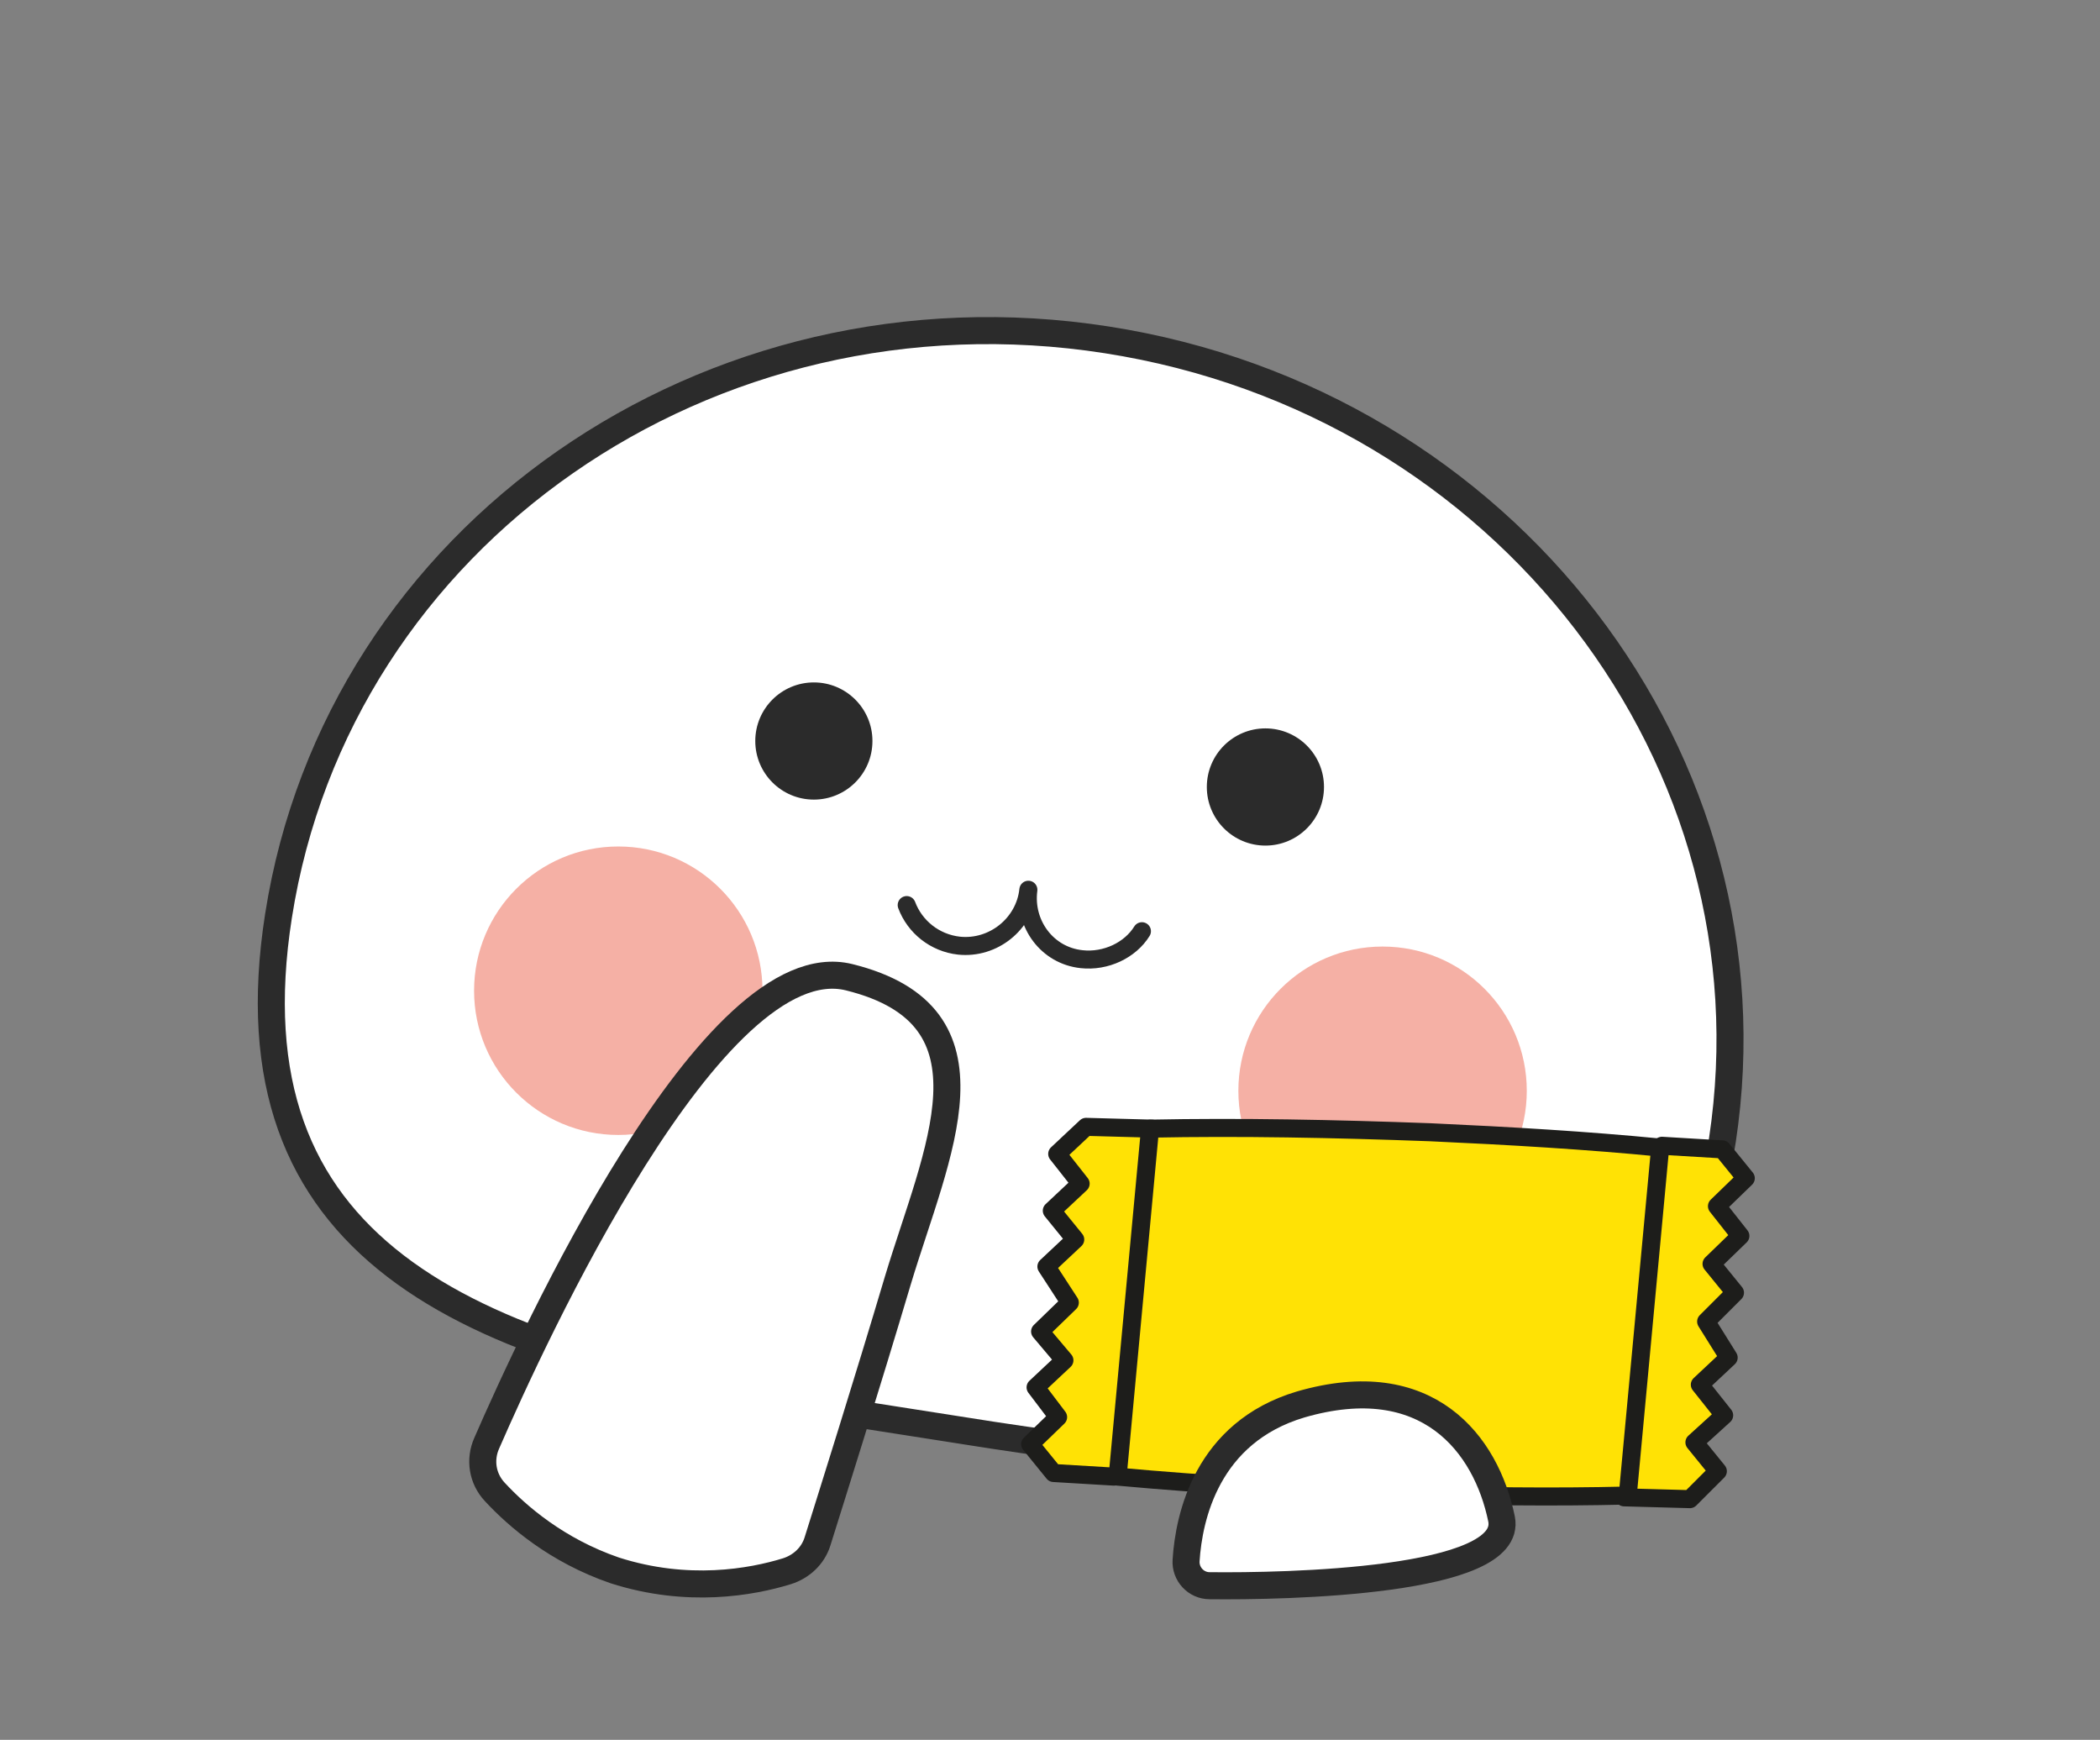 <?xml version="1.0" encoding="UTF-8"?> <svg xmlns="http://www.w3.org/2000/svg" width="233" height="193" viewBox="0 0 233 193" fill="none"><rect x="0" y="0" width="233" height="193" fill="#808080" stroke="none"/> <path d="M122.8 37.7C78.6 30.8 37.5 59.4 30.9 101.6C25.1 138.6 51.5 150 90.3 156.1L110.1 159.2C148.9 165.2 185.4 163.5 191.1 126.5C197.5 84.4 167.1 44.6 122.8 37.7Z" fill="white" stroke="#2B2B2B" stroke-width="3" stroke-miterlimit="10"></path> <path d="M68.6 125.9C77.437 125.9 84.6 118.736 84.6 109.9C84.6 101.063 77.437 93.9 68.6 93.9C59.764 93.9 52.6 101.063 52.6 109.9C52.6 118.736 59.764 125.9 68.6 125.9Z" fill="#F5B0A5"></path> <path d="M153.4 137C162.237 137 169.4 129.837 169.4 121C169.4 112.163 162.237 105 153.4 105C144.563 105 137.4 112.163 137.4 121C137.4 129.837 144.563 137 153.4 137Z" fill="#F5B0A5"></path> <path d="M90.3 88.7C93.89 88.7 96.8 85.79 96.8 82.2C96.8 78.61 93.89 75.7 90.3 75.7C86.71 75.7 83.8 78.61 83.8 82.2C83.8 85.79 86.71 88.7 90.3 88.7Z" fill="#2B2B2B"></path> <path d="M140.4 93.8C143.99 93.8 146.9 90.89 146.9 87.3C146.9 83.71 143.99 80.8 140.4 80.8C136.81 80.8 133.9 83.71 133.9 87.3C133.9 90.89 136.81 93.8 140.4 93.8Z" fill="#2B2B2B"></path> <path d="M126.7 103.3C125.4 105.4 122.7 106.7 120 106.4C116.2 106 113.6 102.5 114.1 98.7C113.7 102.5 110.2 105.3 106.4 104.9C103.7 104.6 101.5 102.8 100.6 100.4" stroke="#2B2B2B" stroke-width="2" stroke-miterlimit="10" stroke-linecap="round" stroke-linejoin="round"></path> <path d="M54.9 165.5C53.5 164 53.2 161.9 54 160.1C59.1 148.4 79.1 104.7 94.2 108.4C111.6 112.7 103.9 127.8 99.6 142.1C96.3 153.2 92.3 165.9 90.7 171C90.2 172.6 88.9 173.8 87.3 174.3C83.4 175.5 76.3 176.8 68.2 174.2C61.8 172 57.4 168.2 54.9 165.5Z" fill="white" stroke="#2B2B2B" stroke-width="3" stroke-miterlimit="10"></path> <path d="M123.7 164.2L117.1 163.9L114.4 160.6L117.6 157.6L115.1 154.3L118.2 151.2L115.6 148L118.8 144.8L116.3 140.8L119.5 137.7L116.8 134.4L120.1 131.4L117.4 128.1L120.6 125.1L127.9 125.3" fill="#FFE205"></path> <path d="M184.5 127.1L191.1 127.5L193.7 130.9L190.4 133.8L192.9 137.2L189.8 140.2L192.3 143.5L189 146.6L191.5 150.7L188.2 153.7L190.8 157L187.5 160L190.1 163.4L186.8 166.3L179.5 165.9" fill="#FFE205"></path> <path d="M123.6 163.8L116.9 163.4L114.3 160.2L117.4 157.2L114.9 153.9L118.1 150.9L115.4 147.7L118.7 144.5L116.1 140.5L119.3 137.5L116.7 134.3L119.9 131.3L117.3 128L120.5 125L127.8 125.2" stroke="#1D1D1B" stroke-width="2" stroke-miterlimit="10" stroke-linecap="round" stroke-linejoin="round"></path> <path d="M184.4 127.1L191.1 127.5L193.7 130.7L190.5 133.8L193.1 137.1L189.9 140.2L192.5 143.4L189.3 146.6L191.8 150.6L188.6 153.6L191.3 157L188 160L190.6 163.2L187.5 166.3L180.2 166.1" stroke="#1D1D1B" stroke-width="2" stroke-miterlimit="10" stroke-linecap="round" stroke-linejoin="round"></path> <path d="M124.2 163.7L127.8 125.1C137.8 124.9 148.1 125.1 158.9 125.5C167.7 125.9 176.2 126.4 184.4 127.2C183.2 140.1 182 152.9 180.8 165.8C172.5 166 164 165.9 155.2 165.6C144.5 165.3 134.1 164.6 124.2 163.7Z" fill="#FFE205"></path> <path d="M124 163.8L127.6 125.2C137.6 125 147.9 125.2 158.7 125.6C167.5 126 176 126.5 184.2 127.3C183 140.2 181.8 153 180.6 165.9C172.3 166.1 163.8 166 155 165.7C144.2 165.3 133.9 164.7 124 163.8Z" stroke="#1D1D1B" stroke-width="2" stroke-miterlimit="10" stroke-linecap="round" stroke-linejoin="round"></path> <path d="M134.2 175.9C132.7 175.9 131.5 174.6 131.6 173.1C131.9 168.3 133.9 158.9 144.3 155.8C158.4 151.7 164.9 160.2 166.6 168.5C168 175.5 142.6 176 134.2 175.9Z" fill="white" stroke="#2B2B2B" stroke-width="3" stroke-miterlimit="10"></path> </svg> 